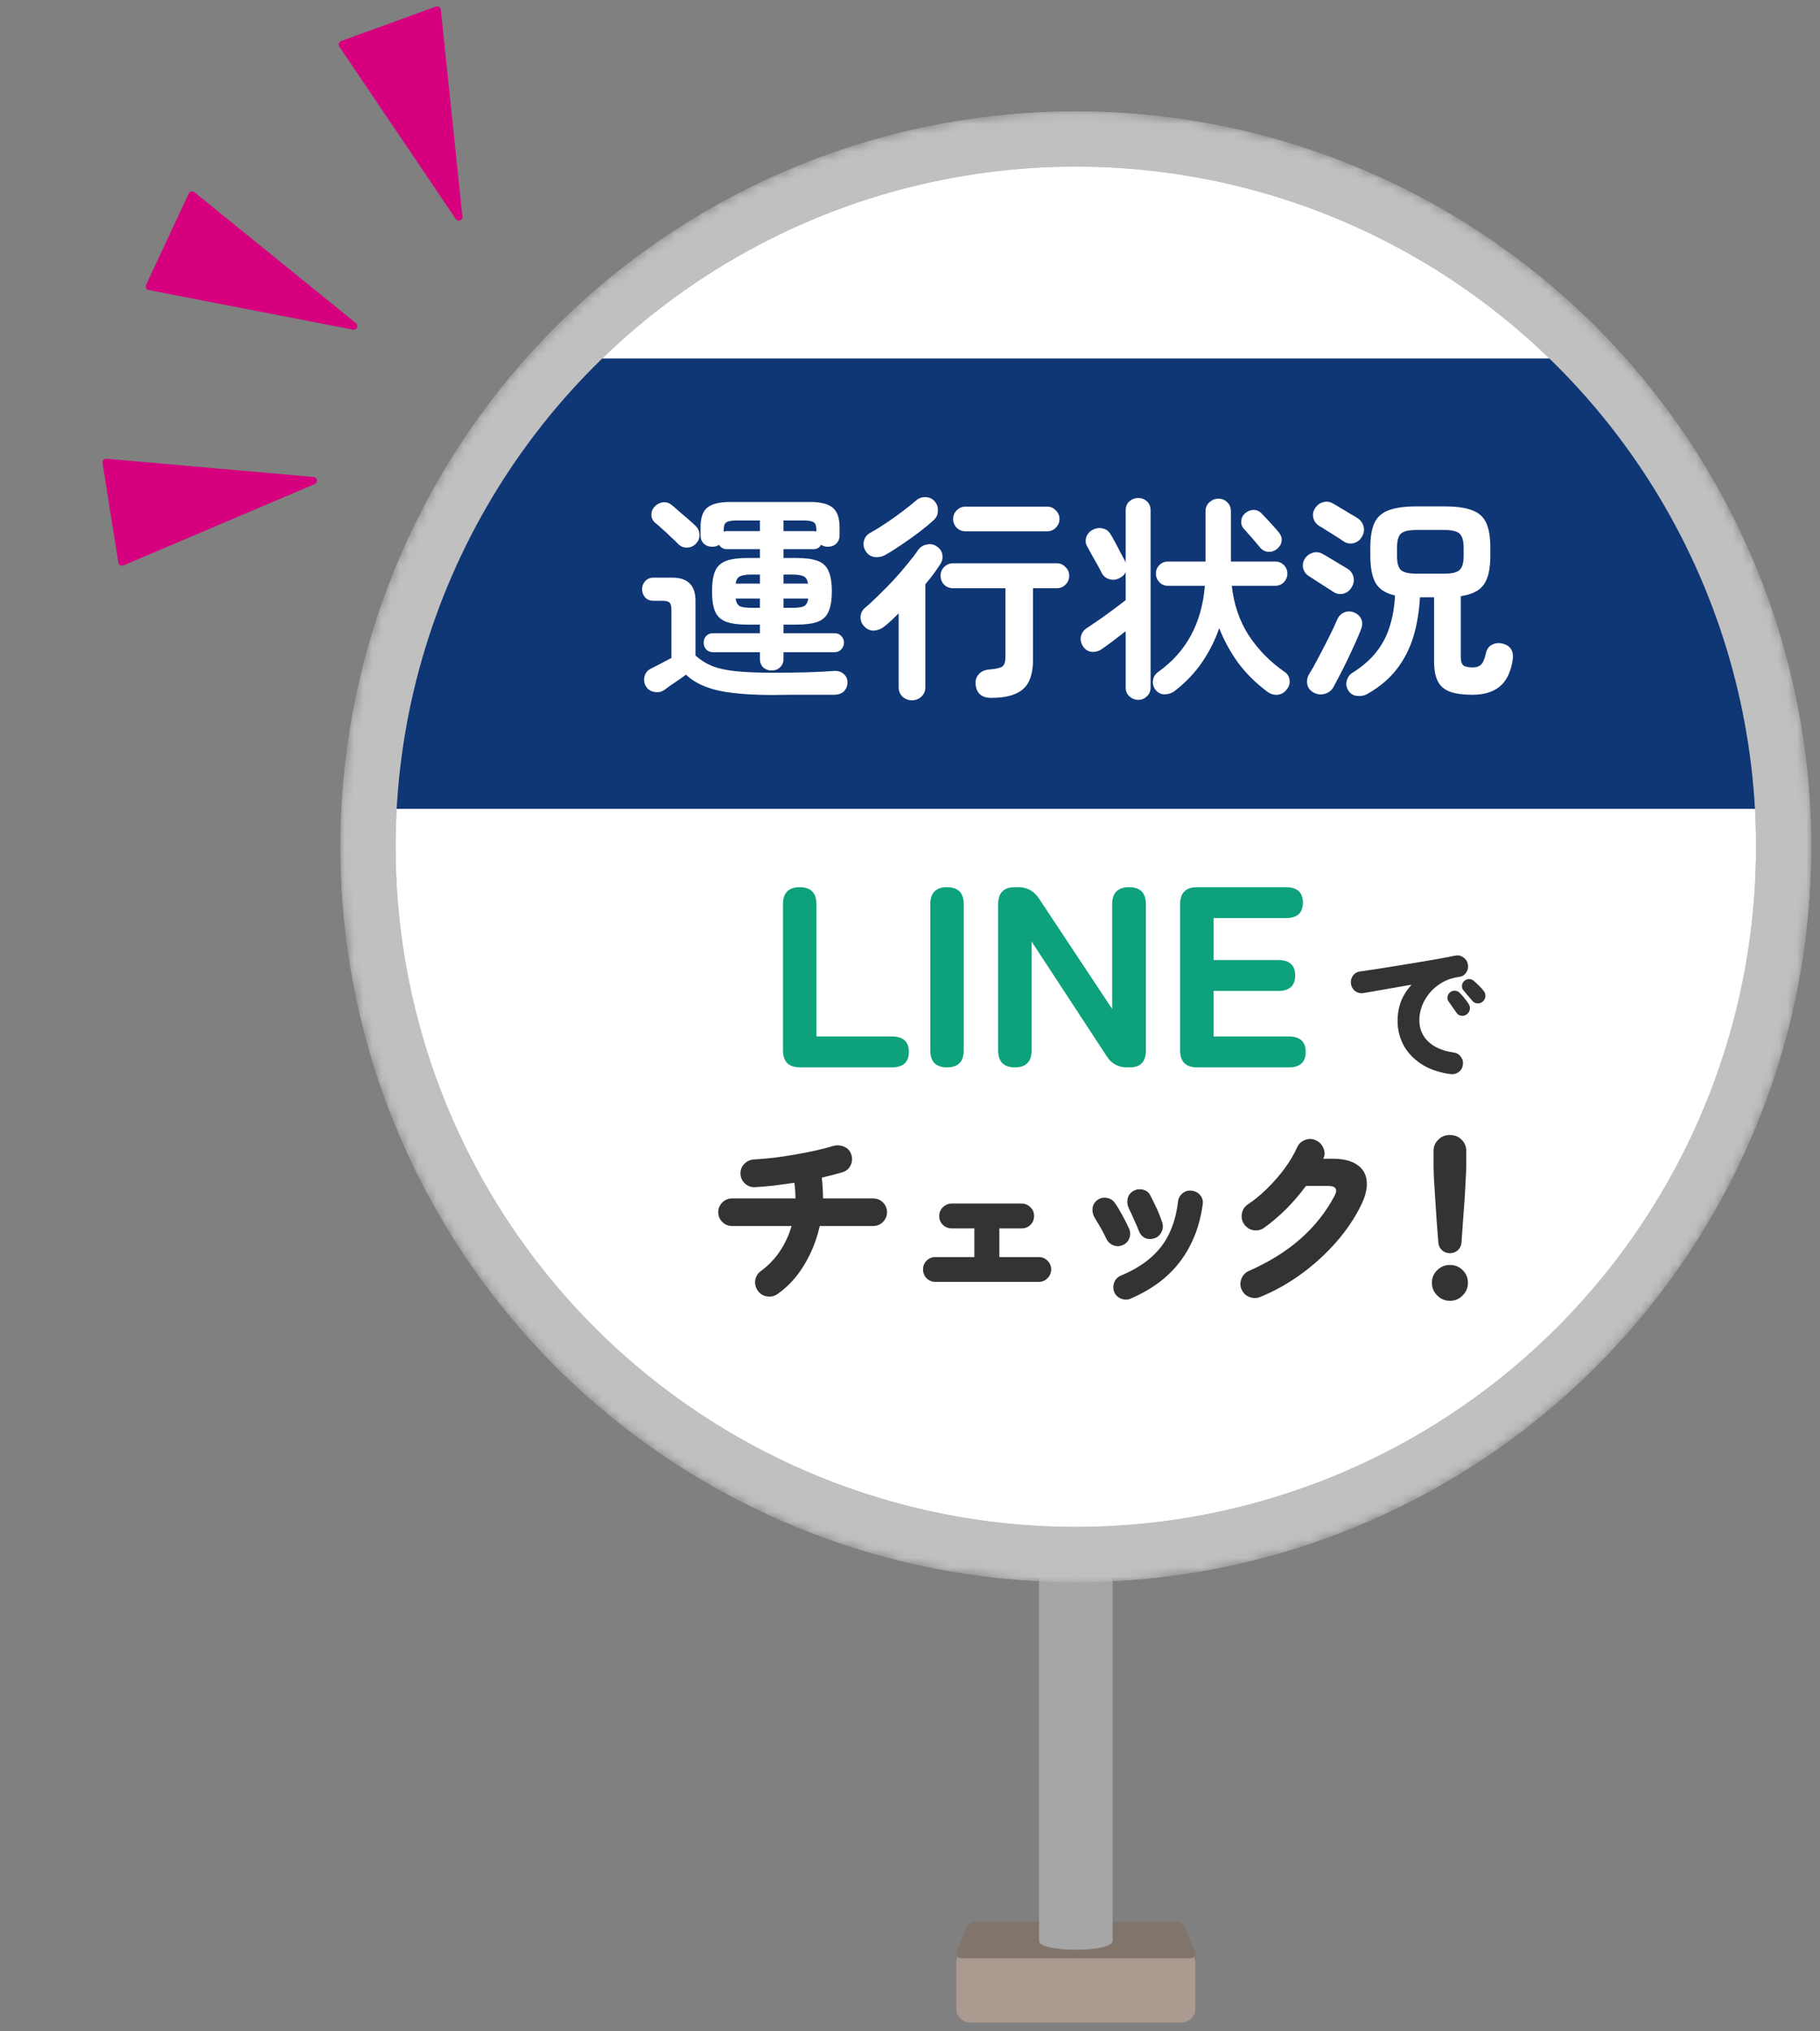 <svg width="198" height="221" viewBox="0 0 198 221" fill="none" xmlns="http://www.w3.org/2000/svg">
<rect x="0" y="0" width="198" height="221" fill="#808080" stroke="none"/>
<path d="M105.627 212.056H128.453C129.328 212.056 130.039 212.709 130.039 213.512V218.6C130.039 219.403 129.328 220.056 128.453 220.056H105.625C104.75 220.056 104.039 219.403 104.039 218.6V213.512C104.039 212.709 104.75 212.056 105.625 212.056H105.627Z" fill="#AA9A90"/>
<path d="M129.997 212.397C130.141 212.76 129.901 213.056 129.464 213.056H104.615C104.177 213.056 103.937 212.76 104.081 212.397L105.153 209.715C105.297 209.352 105.775 209.056 106.213 209.056H127.865C128.303 209.056 128.781 209.352 128.925 209.715L129.997 212.397Z" fill="#81746B"/>
<path d="M121.039 211.17C121.039 212.445 113.039 212.445 113.039 211.17V143.444C113.039 142.169 114.839 141.126 117.039 141.126C119.239 141.126 121.039 142.169 121.039 143.444V211.17Z" fill="#A6A6A7"/>
<mask id="mask0_1243_40" style="mask-type:alpha" maskUnits="userSpaceOnUse" x="37" y="12" width="161" height="161">
<circle cx="117.039" cy="92.126" r="79.5" fill="white" stroke="#9E9E9E"/>
</mask>
<g mask="url(#mask0_1243_40)">
<circle cx="117.039" cy="92.126" r="77" fill="white" stroke="#C0C0C0" stroke-width="6"/>
<path d="M194.002 88H39.002L46.976 60.382L64.42 39H169.581L176.06 45.236L190.515 64.836L194.002 88Z" fill="#0F3675"/>
<path d="M83.943 72.95C83.591 72.95 83.287 72.838 83.031 72.614C82.791 72.374 82.671 72.062 82.671 71.678V70.958H77.583C77.263 70.958 77.007 70.854 76.815 70.646C76.639 70.438 76.551 70.198 76.551 69.926C76.551 69.638 76.639 69.398 76.815 69.206C77.007 68.998 77.263 68.894 77.583 68.894H82.671V67.958H81.279C80.319 67.958 79.559 67.854 78.999 67.646C78.439 67.438 78.039 67.07 77.799 66.542C77.575 66.014 77.463 65.278 77.463 64.334C77.463 63.39 77.575 62.654 77.799 62.126C78.039 61.598 78.439 61.23 78.999 61.022C79.559 60.814 80.319 60.71 81.279 60.71H82.671V59.75H79.095C78.711 59.75 78.423 59.59 78.231 59.27C78.039 59.414 77.783 59.486 77.463 59.486C77.111 59.486 76.815 59.374 76.575 59.15C76.335 58.926 76.215 58.622 76.215 58.238V57.35C76.215 56.342 76.455 55.638 76.935 55.238C77.431 54.822 78.279 54.614 79.479 54.614H88.071C89.271 54.614 90.111 54.822 90.591 55.238C91.087 55.638 91.335 56.342 91.335 57.35V58.238C91.335 58.622 91.215 58.926 90.975 59.15C90.735 59.374 90.431 59.486 90.063 59.486C89.791 59.486 89.543 59.414 89.319 59.27C89.159 59.59 88.879 59.75 88.479 59.75H85.239V60.71H86.655C87.631 60.71 88.399 60.814 88.959 61.022C89.519 61.23 89.911 61.598 90.135 62.126C90.375 62.654 90.495 63.39 90.495 64.334C90.495 65.278 90.375 66.014 90.135 66.542C89.911 67.07 89.519 67.438 88.959 67.646C88.399 67.854 87.631 67.958 86.655 67.958H85.239V68.894H90.783C91.103 68.894 91.351 68.998 91.527 69.206C91.719 69.398 91.815 69.638 91.815 69.926C91.815 70.198 91.719 70.438 91.527 70.646C91.351 70.854 91.103 70.958 90.783 70.958H85.239V71.678C85.239 72.062 85.111 72.374 84.855 72.614C84.615 72.838 84.311 72.95 83.943 72.95ZM84.087 75.614C82.439 75.614 81.015 75.542 79.815 75.398C78.615 75.27 77.591 75.038 76.743 74.702C75.911 74.382 75.207 73.95 74.631 73.406C74.407 73.566 74.135 73.758 73.815 73.982C73.495 74.206 73.191 74.414 72.903 74.606C72.631 74.814 72.423 74.966 72.279 75.062C71.959 75.286 71.591 75.358 71.175 75.278C70.775 75.214 70.471 75.006 70.263 74.654C70.071 74.318 70.023 73.966 70.119 73.598C70.215 73.214 70.439 72.934 70.791 72.758C71.031 72.63 71.375 72.454 71.823 72.23C72.271 71.99 72.679 71.774 73.047 71.582V66.35C73.047 65.966 72.983 65.71 72.855 65.582C72.727 65.438 72.471 65.366 72.087 65.366H71.103C70.719 65.366 70.415 65.246 70.191 65.006C69.967 64.75 69.855 64.446 69.855 64.094C69.855 63.758 69.967 63.47 70.191 63.23C70.415 62.974 70.719 62.846 71.103 62.846H73.143C74.823 62.846 75.663 63.686 75.663 65.366V71.318C76.191 71.798 76.783 72.174 77.439 72.446C78.111 72.718 78.967 72.91 80.007 73.022C81.063 73.134 82.423 73.19 84.087 73.19C85.543 73.19 86.799 73.174 87.855 73.142C88.927 73.11 89.879 73.062 90.711 72.998C91.143 72.966 91.495 73.07 91.767 73.31C92.055 73.55 92.199 73.854 92.199 74.222C92.199 74.606 92.079 74.926 91.839 75.182C91.615 75.438 91.255 75.574 90.759 75.59C90.119 75.59 89.375 75.59 88.527 75.59C87.695 75.59 86.879 75.59 86.079 75.59C85.279 75.606 84.615 75.614 84.087 75.614ZM73.791 59.198C73.599 58.99 73.343 58.742 73.023 58.454C72.719 58.15 72.407 57.862 72.087 57.59C71.783 57.302 71.519 57.07 71.295 56.894C71.023 56.67 70.879 56.39 70.863 56.054C70.847 55.718 70.951 55.422 71.175 55.166C71.415 54.894 71.703 54.726 72.039 54.662C72.391 54.598 72.719 54.678 73.023 54.902C73.247 55.078 73.527 55.318 73.863 55.622C74.199 55.91 74.535 56.198 74.871 56.486C75.207 56.774 75.471 57.014 75.663 57.206C75.935 57.462 76.079 57.782 76.095 58.166C76.111 58.55 75.983 58.878 75.711 59.15C75.455 59.422 75.135 59.566 74.751 59.582C74.367 59.582 74.047 59.454 73.791 59.198ZM78.735 57.83C78.799 57.814 78.855 57.806 78.903 57.806C78.967 57.79 79.031 57.782 79.095 57.782H82.671V56.63H80.031C79.535 56.63 79.191 56.702 78.999 56.846C78.823 56.974 78.735 57.23 78.735 57.614V57.83ZM88.815 57.83V57.614C88.815 57.23 88.727 56.974 88.551 56.846C88.375 56.702 88.031 56.63 87.519 56.63H85.215C85.231 56.678 85.239 56.742 85.239 56.822V57.782H88.479C88.575 57.782 88.687 57.798 88.815 57.83ZM85.239 66.134H86.151C86.759 66.134 87.191 66.078 87.447 65.966C87.703 65.838 87.863 65.558 87.927 65.126H85.239V66.134ZM81.783 66.134H82.671V65.126H80.031C80.095 65.558 80.255 65.838 80.511 65.966C80.767 66.078 81.191 66.134 81.783 66.134ZM85.239 63.494H87.903C87.839 63.078 87.679 62.814 87.423 62.702C87.183 62.574 86.759 62.51 86.151 62.51H85.239V63.494ZM80.031 63.494H82.671V62.51H81.783C81.191 62.51 80.767 62.574 80.511 62.702C80.255 62.814 80.095 63.078 80.031 63.494ZM107.847 75.926C106.807 75.926 106.239 75.446 106.143 74.486C106.095 74.038 106.207 73.662 106.479 73.358C106.751 73.038 107.167 72.862 107.727 72.83C108.431 72.766 108.879 72.654 109.071 72.494C109.279 72.318 109.383 71.974 109.383 71.462V63.998H103.671C103.303 63.998 102.983 63.87 102.711 63.614C102.455 63.342 102.327 63.014 102.327 62.63C102.327 62.262 102.455 61.95 102.711 61.694C102.983 61.422 103.303 61.286 103.671 61.286H114.975C115.343 61.286 115.655 61.422 115.911 61.694C116.183 61.95 116.319 62.262 116.319 62.63C116.319 63.014 116.183 63.342 115.911 63.614C115.655 63.87 115.343 63.998 114.975 63.998H112.383V71.798C112.383 73.302 112.015 74.366 111.279 74.99C110.559 75.614 109.415 75.926 107.847 75.926ZM99.207 76.19C98.807 76.19 98.463 76.054 98.175 75.782C97.903 75.526 97.767 75.182 97.767 74.75V66.734C97.511 66.99 97.255 67.238 96.999 67.478C96.743 67.718 96.495 67.934 96.255 68.126C95.935 68.398 95.559 68.558 95.127 68.606C94.711 68.638 94.343 68.486 94.023 68.15C93.751 67.878 93.615 67.542 93.615 67.142C93.631 66.742 93.783 66.414 94.071 66.158C94.535 65.774 95.031 65.318 95.559 64.79C96.103 64.262 96.647 63.71 97.191 63.134C97.735 62.542 98.239 61.958 98.703 61.382C99.183 60.806 99.575 60.294 99.879 59.846C100.103 59.526 100.415 59.326 100.815 59.246C101.215 59.15 101.575 59.214 101.895 59.438C102.263 59.678 102.471 59.982 102.519 60.35C102.583 60.718 102.503 61.07 102.279 61.406C101.815 62.126 101.279 62.846 100.671 63.566V74.75C100.671 75.182 100.527 75.526 100.239 75.782C99.967 76.054 99.623 76.19 99.207 76.19ZM105.039 57.806C104.671 57.806 104.351 57.678 104.079 57.422C103.823 57.15 103.695 56.83 103.695 56.462C103.695 56.094 103.823 55.782 104.079 55.526C104.351 55.254 104.671 55.118 105.039 55.118H113.919C114.287 55.118 114.599 55.254 114.855 55.526C115.127 55.782 115.263 56.094 115.263 56.462C115.263 56.83 115.127 57.15 114.855 57.422C114.599 57.678 114.287 57.806 113.919 57.806H105.039ZM96.399 60.326C96.031 60.55 95.631 60.646 95.199 60.614C94.783 60.566 94.455 60.366 94.215 60.014C93.975 59.678 93.895 59.31 93.975 58.91C94.055 58.494 94.287 58.182 94.671 57.974C95.167 57.702 95.727 57.358 96.351 56.942C96.975 56.526 97.583 56.094 98.175 55.646C98.767 55.198 99.255 54.806 99.639 54.47C99.943 54.198 100.295 54.07 100.695 54.086C101.095 54.102 101.415 54.246 101.655 54.518C101.927 54.806 102.055 55.15 102.039 55.55C102.039 55.95 101.895 56.286 101.607 56.558C101.159 56.974 100.631 57.414 100.023 57.878C99.431 58.326 98.815 58.766 98.175 59.198C97.551 59.63 96.959 60.006 96.399 60.326ZM137.871 75.254C136.607 74.31 135.543 73.254 134.679 72.086C133.831 70.902 133.151 69.654 132.639 68.342C132.191 69.654 131.567 70.894 130.767 72.062C129.983 73.214 128.991 74.254 127.791 75.182C127.471 75.422 127.103 75.542 126.687 75.542C126.287 75.542 125.951 75.366 125.679 75.014C125.455 74.694 125.375 74.35 125.439 73.982C125.503 73.614 125.695 73.318 126.015 73.094C129.055 70.934 130.743 67.814 131.079 63.734H127.047C126.695 63.734 126.391 63.606 126.135 63.35C125.879 63.078 125.751 62.766 125.751 62.414C125.751 62.046 125.879 61.734 126.135 61.478C126.391 61.222 126.695 61.094 127.047 61.094H131.151V55.646C131.151 55.214 131.295 54.878 131.583 54.638C131.871 54.382 132.191 54.254 132.543 54.254C132.927 54.254 133.247 54.382 133.503 54.638C133.775 54.878 133.911 55.214 133.911 55.646V61.094H138.735C139.103 61.094 139.415 61.222 139.671 61.478C139.927 61.734 140.055 62.046 140.055 62.414C140.055 62.766 139.927 63.078 139.671 63.35C139.415 63.606 139.103 63.734 138.735 63.734H134.007C134.231 65.766 134.847 67.566 135.855 69.134C136.879 70.686 138.175 72.006 139.743 73.094C140.063 73.302 140.247 73.598 140.295 73.982C140.343 74.366 140.239 74.71 139.983 75.014C139.711 75.366 139.375 75.558 138.975 75.59C138.591 75.622 138.223 75.51 137.871 75.254ZM123.831 76.142C123.463 76.142 123.143 76.014 122.871 75.758C122.599 75.518 122.463 75.198 122.463 74.798V68.678C122.015 69.03 121.535 69.398 121.023 69.782C120.527 70.15 120.127 70.438 119.823 70.646C119.471 70.87 119.095 70.958 118.695 70.91C118.295 70.846 117.983 70.614 117.759 70.214C117.567 69.862 117.519 69.51 117.615 69.158C117.711 68.806 117.927 68.526 118.263 68.318C118.487 68.174 118.783 67.974 119.151 67.718C119.535 67.462 119.935 67.182 120.351 66.878C120.767 66.574 121.159 66.286 121.527 66.014C121.911 65.726 122.223 65.486 122.463 65.294V62.222C122.367 62.494 122.143 62.718 121.791 62.894C121.439 63.086 121.071 63.126 120.687 63.014C120.303 62.902 120.023 62.67 119.847 62.318C119.751 62.11 119.599 61.822 119.391 61.454C119.183 61.086 118.975 60.718 118.767 60.35C118.575 59.982 118.423 59.702 118.311 59.51C118.103 59.19 118.055 58.846 118.167 58.478C118.279 58.11 118.519 57.83 118.887 57.638C119.255 57.446 119.615 57.398 119.967 57.494C120.335 57.574 120.623 57.79 120.831 58.142C120.959 58.35 121.127 58.646 121.335 59.03C121.543 59.414 121.743 59.798 121.935 60.182C122.143 60.55 122.295 60.83 122.391 61.022L122.463 61.238V55.526C122.463 55.11 122.599 54.782 122.871 54.542C123.143 54.302 123.463 54.182 123.831 54.182C124.199 54.182 124.511 54.302 124.767 54.542C125.039 54.782 125.175 55.11 125.175 55.526V74.798C125.175 75.198 125.039 75.518 124.767 75.758C124.511 76.014 124.199 76.142 123.831 76.142ZM138.927 59.726C138.655 59.95 138.335 60.054 137.967 60.038C137.599 60.006 137.303 59.846 137.079 59.558C136.967 59.414 136.799 59.214 136.575 58.958C136.351 58.686 136.119 58.422 135.879 58.166C135.655 57.894 135.471 57.686 135.327 57.542C135.103 57.286 135.007 56.99 135.039 56.654C135.071 56.318 135.215 56.046 135.471 55.838C135.743 55.598 136.047 55.478 136.383 55.478C136.719 55.478 137.015 55.614 137.271 55.886C137.415 56.03 137.607 56.23 137.847 56.486C138.087 56.742 138.319 56.998 138.543 57.254C138.783 57.51 138.951 57.702 139.047 57.83C139.335 58.15 139.463 58.478 139.431 58.814C139.415 59.15 139.247 59.454 138.927 59.726ZM160.191 75.59C159.167 75.59 158.351 75.478 157.743 75.254C157.135 75.03 156.695 74.654 156.423 74.126C156.151 73.598 156.015 72.87 156.015 71.942V64.982H154.479C154.399 66.486 154.167 67.894 153.783 69.206C153.399 70.502 152.807 71.678 152.007 72.734C151.207 73.79 150.143 74.702 148.815 75.47C148.463 75.678 148.071 75.758 147.639 75.71C147.223 75.678 146.903 75.478 146.679 75.11C146.471 74.79 146.415 74.446 146.511 74.078C146.607 73.694 146.807 73.406 147.111 73.214C148.231 72.51 149.111 71.742 149.751 70.91C150.407 70.078 150.887 69.158 151.191 68.15C151.511 67.142 151.703 66.022 151.767 64.79C150.775 64.566 150.079 64.126 149.679 63.47C149.279 62.798 149.079 61.798 149.079 60.47V59.606C149.079 58.438 149.231 57.526 149.535 56.87C149.855 56.214 150.383 55.758 151.119 55.502C151.855 55.23 152.839 55.094 154.071 55.094H157.119C158.399 55.094 159.399 55.23 160.119 55.502C160.855 55.758 161.375 56.214 161.679 56.87C161.983 57.526 162.135 58.438 162.135 59.606V60.47C162.135 61.91 161.895 62.958 161.415 63.614C160.951 64.27 160.119 64.686 158.919 64.862V71.438C158.919 71.934 159.015 72.254 159.207 72.398C159.399 72.542 159.743 72.614 160.239 72.614C160.607 72.614 160.895 72.518 161.103 72.326C161.327 72.134 161.511 71.718 161.655 71.078C161.751 70.63 161.975 70.318 162.327 70.142C162.695 69.95 163.103 69.918 163.551 70.046C163.983 70.174 164.279 70.398 164.439 70.718C164.599 71.022 164.639 71.398 164.559 71.846C164.351 73.158 163.879 74.11 163.143 74.702C162.423 75.294 161.439 75.59 160.191 75.59ZM154.071 62.414H157.119C157.967 62.414 158.527 62.278 158.799 62.006C159.087 61.734 159.231 61.222 159.231 60.47V59.606C159.231 58.854 159.087 58.342 158.799 58.07C158.527 57.798 157.967 57.662 157.119 57.662H154.071C153.239 57.662 152.679 57.798 152.391 58.07C152.119 58.342 151.983 58.854 151.983 59.606V60.47C151.983 61.222 152.119 61.734 152.391 62.006C152.679 62.278 153.239 62.414 154.071 62.414ZM142.911 75.35C142.511 75.126 142.279 74.814 142.215 74.414C142.151 74.014 142.231 73.638 142.455 73.286C142.759 72.806 143.095 72.206 143.463 71.486C143.847 70.766 144.223 70.038 144.591 69.302C144.959 68.566 145.255 67.934 145.479 67.406C145.639 67.038 145.887 66.782 146.223 66.638C146.575 66.478 146.943 66.478 147.327 66.638C147.695 66.798 147.951 67.038 148.095 67.358C148.239 67.678 148.231 68.046 148.071 68.462C147.911 68.878 147.703 69.374 147.447 69.95C147.191 70.51 146.919 71.094 146.631 71.702C146.343 72.31 146.055 72.886 145.767 73.43C145.495 73.958 145.263 74.398 145.071 74.75C144.847 75.134 144.527 75.382 144.111 75.494C143.695 75.606 143.295 75.558 142.911 75.35ZM146.151 58.886C145.975 58.758 145.719 58.59 145.383 58.382C145.047 58.158 144.703 57.942 144.351 57.734C144.015 57.51 143.743 57.342 143.535 57.23C143.215 57.038 142.999 56.758 142.887 56.39C142.791 56.022 142.839 55.678 143.031 55.358C143.239 55.006 143.519 54.774 143.871 54.662C144.223 54.534 144.575 54.558 144.927 54.734C145.151 54.846 145.439 55.014 145.791 55.238C146.159 55.446 146.519 55.662 146.871 55.886C147.239 56.094 147.519 56.262 147.711 56.39C148.063 56.63 148.279 56.95 148.359 57.35C148.439 57.734 148.359 58.11 148.119 58.478C147.911 58.798 147.615 59.006 147.231 59.102C146.847 59.182 146.487 59.11 146.151 58.886ZM145.047 64.382C144.855 64.254 144.591 64.086 144.255 63.878C143.919 63.654 143.583 63.438 143.247 63.23C142.911 63.006 142.639 62.83 142.431 62.702C142.111 62.51 141.895 62.238 141.783 61.886C141.687 61.518 141.735 61.166 141.927 60.83C142.135 60.494 142.415 60.27 142.767 60.158C143.119 60.03 143.471 60.054 143.823 60.23C144.047 60.342 144.335 60.51 144.687 60.734C145.055 60.942 145.415 61.158 145.767 61.382C146.135 61.59 146.415 61.758 146.607 61.886C146.959 62.11 147.175 62.422 147.255 62.822C147.335 63.206 147.255 63.582 147.015 63.95C146.807 64.286 146.503 64.502 146.103 64.598C145.719 64.678 145.367 64.606 145.047 64.382Z" fill="white"/>
<path d="M87.031 116.126C85.799 116.126 85.183 115.51 85.183 114.278V98.374C85.183 97.142 85.79 96.526 87.003 96.526C88.216 96.526 88.823 97.142 88.823 98.374V112.766H97.027C98.259 112.766 98.875 113.326 98.875 114.446C98.875 115.566 98.259 116.126 97.027 116.126H87.031ZM103.026 116.126C101.813 116.126 101.206 115.51 101.206 114.278V98.374C101.206 97.142 101.813 96.526 103.026 96.526C104.24 96.526 104.846 97.142 104.846 98.374V114.278C104.846 115.51 104.24 116.126 103.026 116.126ZM110.409 116.126C109.196 116.126 108.589 115.51 108.589 114.278V98.374C108.589 97.142 109.196 96.526 110.409 96.526H110.801C111.735 96.526 112.472 96.928 113.013 97.73L120.993 109.77V98.374C120.993 97.142 121.609 96.526 122.841 96.526C124.055 96.526 124.661 97.142 124.661 98.374V114.278C124.661 115.51 124.083 116.126 122.925 116.126H122.617C121.647 116.126 120.909 115.725 120.405 114.922L112.229 102.434V114.278C112.229 115.51 111.623 116.126 110.409 116.126ZM130.234 116.126C129.002 116.126 128.386 115.51 128.386 114.278V98.374C128.386 97.142 129.002 96.526 130.234 96.526H139.894C141.126 96.526 141.742 97.086 141.742 98.206C141.742 99.326 141.126 99.886 139.894 99.886H132.026V104.45H139.054C140.286 104.45 140.902 105.01 140.902 106.13C140.902 107.25 140.286 107.81 139.054 107.81H132.026V112.766H140.202C141.434 112.766 142.05 113.326 142.05 114.446C142.05 115.566 141.434 116.126 140.202 116.126H130.234Z" fill="#0DA17C"/>
<path d="M157.803 116.862C156.502 116.681 155.424 116.302 154.571 115.726C153.718 115.15 153.083 114.462 152.667 113.662C152.251 112.852 152.043 111.998 152.043 111.102C152.043 110.313 152.171 109.588 152.427 108.926C152.694 108.265 153.072 107.668 153.563 107.134C152.87 107.252 152.192 107.369 151.531 107.486C150.87 107.604 150.262 107.71 149.707 107.806C149.152 107.902 148.688 107.982 148.315 108.046C147.995 108.1 147.702 108.03 147.435 107.838C147.179 107.636 147.024 107.374 146.971 107.054C146.928 106.724 146.998 106.425 147.179 106.158C147.371 105.892 147.632 105.737 147.963 105.694C148.422 105.63 149.003 105.545 149.707 105.438C150.422 105.321 151.184 105.198 151.995 105.07C152.816 104.932 153.632 104.798 154.443 104.67C155.254 104.532 156 104.404 156.683 104.286C157.366 104.158 157.915 104.052 158.331 103.966C158.64 103.902 158.928 103.966 159.195 104.158C159.462 104.34 159.627 104.585 159.691 104.894C159.755 105.204 159.702 105.497 159.531 105.774C159.371 106.052 159.131 106.217 158.811 106.27C158.096 106.366 157.467 106.569 156.923 106.878C156.379 107.188 155.92 107.566 155.547 108.014C155.174 108.462 154.891 108.942 154.699 109.454C154.507 109.966 154.411 110.473 154.411 110.974C154.411 111.924 154.736 112.708 155.387 113.326C156.038 113.945 156.955 114.34 158.139 114.51C158.47 114.553 158.731 114.708 158.923 114.974C159.126 115.241 159.2 115.534 159.147 115.854C159.104 116.185 158.95 116.446 158.683 116.638C158.427 116.83 158.134 116.905 157.803 116.862ZM161.323 108.958C161.163 109.108 160.966 109.177 160.731 109.166C160.507 109.156 160.32 109.06 160.171 108.878C160.064 108.761 159.91 108.58 159.707 108.334C159.504 108.089 159.328 107.881 159.179 107.71C159.083 107.593 159.04 107.433 159.051 107.23C159.062 107.028 159.147 106.857 159.307 106.718C159.435 106.601 159.595 106.537 159.787 106.526C159.979 106.516 160.15 106.569 160.299 106.686C160.47 106.825 160.662 107.001 160.875 107.214C161.099 107.428 161.28 107.63 161.419 107.822C161.558 107.993 161.616 108.185 161.595 108.398C161.584 108.612 161.494 108.798 161.323 108.958ZM159.563 110.366C159.392 110.494 159.195 110.542 158.971 110.51C158.747 110.478 158.571 110.366 158.443 110.174C158.358 110.036 158.219 109.838 158.027 109.582C157.846 109.316 157.691 109.092 157.563 108.91C157.478 108.782 157.451 108.622 157.483 108.43C157.515 108.228 157.616 108.062 157.787 107.934C157.926 107.828 158.091 107.78 158.283 107.79C158.475 107.801 158.64 107.87 158.779 107.998C158.939 108.148 159.115 108.345 159.307 108.59C159.51 108.825 159.67 109.044 159.787 109.246C159.904 109.438 159.942 109.636 159.899 109.838C159.867 110.041 159.755 110.217 159.563 110.366ZM84.619 140.766C84.272 141.02 83.886 141.113 83.459 141.046C83.046 140.993 82.712 140.793 82.459 140.446C82.206 140.1 82.106 139.72 82.159 139.306C82.226 138.88 82.432 138.54 82.779 138.286C83.592 137.686 84.279 136.973 84.839 136.146C85.399 135.306 85.826 134.386 86.119 133.386H79.639C79.226 133.386 78.872 133.24 78.579 132.946C78.286 132.653 78.139 132.3 78.139 131.886C78.139 131.473 78.286 131.12 78.579 130.826C78.872 130.533 79.226 130.386 79.639 130.386H86.539C86.539 129.826 86.499 129.26 86.419 128.686C85.672 128.793 84.932 128.893 84.199 128.986C83.466 129.066 82.779 129.126 82.139 129.166C81.726 129.18 81.359 129.046 81.039 128.766C80.732 128.473 80.572 128.12 80.559 127.706C80.546 127.28 80.686 126.92 80.979 126.626C81.272 126.32 81.632 126.16 82.059 126.146C82.699 126.106 83.392 126.046 84.139 125.966C84.886 125.873 85.646 125.76 86.419 125.626C87.206 125.493 87.959 125.346 88.679 125.186C89.399 125.026 90.046 124.86 90.619 124.686C91.019 124.566 91.412 124.586 91.799 124.746C92.186 124.893 92.452 125.166 92.599 125.566C92.746 125.966 92.732 126.36 92.559 126.746C92.386 127.133 92.092 127.393 91.679 127.526C91.372 127.62 91.019 127.72 90.619 127.826C90.232 127.92 89.826 128.02 89.399 128.126C89.452 128.5 89.486 128.873 89.499 129.246C89.526 129.62 89.539 130 89.539 130.386H94.999C95.412 130.386 95.766 130.533 96.059 130.826C96.352 131.12 96.499 131.473 96.499 131.886C96.499 132.3 96.352 132.653 96.059 132.946C95.766 133.24 95.412 133.386 94.999 133.386H89.179C88.846 134.893 88.286 136.3 87.499 137.606C86.726 138.9 85.766 139.953 84.619 140.766ZM101.759 139.466C101.386 139.466 101.066 139.333 100.799 139.066C100.546 138.8 100.419 138.48 100.419 138.106C100.419 137.733 100.546 137.42 100.799 137.166C101.066 136.9 101.386 136.766 101.759 136.766H105.999V133.646H103.539C103.166 133.646 102.846 133.52 102.579 133.266C102.312 133 102.179 132.68 102.179 132.306C102.179 131.92 102.312 131.6 102.579 131.346C102.846 131.08 103.166 130.946 103.539 130.946H111.139C111.526 130.946 111.846 131.08 112.099 131.346C112.366 131.6 112.499 131.92 112.499 132.306C112.499 132.68 112.366 133 112.099 133.266C111.846 133.52 111.526 133.646 111.139 133.646H108.719V136.766H112.999C113.386 136.766 113.706 136.9 113.959 137.166C114.226 137.42 114.359 137.733 114.359 138.106C114.359 138.48 114.226 138.8 113.959 139.066C113.706 139.333 113.386 139.466 112.999 139.466H101.759ZM122.999 141.286C122.666 141.433 122.319 141.433 121.959 141.286C121.612 141.153 121.366 140.913 121.219 140.566C121.086 140.22 121.086 139.873 121.219 139.526C121.352 139.18 121.592 138.933 121.939 138.786C123.272 138.226 124.366 137.566 125.219 136.806C126.086 136.046 126.752 135.166 127.219 134.166C127.699 133.153 128.012 132 128.159 130.706C128.212 130.333 128.386 130.033 128.679 129.806C128.972 129.58 129.306 129.493 129.679 129.546C130.066 129.6 130.372 129.773 130.599 130.066C130.826 130.36 130.906 130.693 130.839 131.066C130.519 133.426 129.712 135.473 128.419 137.206C127.139 138.926 125.332 140.286 122.999 141.286ZM125.579 134.726C125.219 134.846 124.879 134.833 124.559 134.686C124.252 134.526 124.032 134.273 123.899 133.926C123.752 133.54 123.566 133.106 123.339 132.626C123.126 132.133 122.946 131.74 122.799 131.446C122.639 131.1 122.599 130.753 122.679 130.406C122.759 130.046 122.959 129.773 123.279 129.586C123.599 129.4 123.946 129.346 124.319 129.426C124.692 129.506 124.966 129.713 125.139 130.046C125.339 130.433 125.559 130.88 125.799 131.386C126.039 131.893 126.252 132.433 126.439 133.006C126.559 133.366 126.532 133.713 126.359 134.046C126.199 134.38 125.939 134.606 125.579 134.726ZM122.139 135.466C121.806 135.613 121.466 135.62 121.119 135.486C120.772 135.34 120.519 135.1 120.359 134.766C120.146 134.313 119.919 133.88 119.679 133.466C119.439 133.053 119.239 132.72 119.079 132.466C118.892 132.146 118.819 131.806 118.859 131.446C118.912 131.073 119.086 130.78 119.379 130.566C119.686 130.34 120.026 130.26 120.399 130.326C120.772 130.38 121.066 130.56 121.279 130.866C121.546 131.24 121.826 131.7 122.119 132.246C122.412 132.78 122.652 133.26 122.839 133.686C122.986 134.033 122.992 134.38 122.859 134.726C122.726 135.073 122.486 135.32 122.139 135.466ZM137.099 141.106C136.712 141.266 136.319 141.266 135.919 141.106C135.532 140.96 135.252 140.693 135.079 140.306C134.906 139.92 134.899 139.526 135.059 139.126C135.219 138.726 135.492 138.44 135.879 138.266C140.212 136.373 143.319 133.646 145.199 130.086C145.559 129.38 145.319 129.026 144.479 129.026H142.079C141.452 129.88 140.752 130.7 139.979 131.486C139.206 132.26 138.386 132.96 137.519 133.586C137.172 133.826 136.786 133.913 136.359 133.846C135.946 133.766 135.612 133.553 135.359 133.206C135.119 132.86 135.032 132.473 135.099 132.046C135.179 131.62 135.392 131.286 135.739 131.046C136.446 130.58 137.146 130.006 137.839 129.326C138.546 128.633 139.186 127.9 139.759 127.126C140.332 126.34 140.786 125.573 141.119 124.826C141.292 124.44 141.579 124.173 141.979 124.026C142.379 123.866 142.772 123.88 143.159 124.066C143.546 124.24 143.819 124.526 143.979 124.926C144.152 125.313 144.146 125.693 143.959 126.066H144.959C146.106 126.066 146.992 126.28 147.619 126.706C148.246 127.12 148.599 127.7 148.679 128.446C148.772 129.193 148.586 130.053 148.119 131.026C147.426 132.466 146.506 133.84 145.359 135.146C144.226 136.44 142.952 137.6 141.539 138.626C140.126 139.653 138.646 140.48 137.099 141.106ZM157.739 136.346C157.406 136.346 157.119 136.24 156.879 136.026C156.639 135.8 156.506 135.52 156.479 135.186C156.426 134.48 156.366 133.713 156.299 132.886C156.246 132.046 156.192 131.226 156.139 130.426C156.086 129.613 156.039 128.88 155.999 128.226C155.972 127.56 155.959 127.046 155.959 126.686V125.206C155.959 124.74 156.126 124.34 156.459 124.006C156.792 123.66 157.219 123.486 157.739 123.486C158.259 123.486 158.686 123.66 159.019 124.006C159.352 124.34 159.519 124.74 159.519 125.206V126.686C159.519 127.046 159.499 127.56 159.459 128.226C159.432 128.88 159.392 129.613 159.339 130.426C159.286 131.226 159.226 132.046 159.159 132.886C159.106 133.713 159.052 134.48 158.999 135.186C158.972 135.52 158.839 135.8 158.599 136.026C158.359 136.24 158.072 136.346 157.739 136.346ZM157.739 141.526C157.206 141.526 156.746 141.333 156.359 140.946C155.972 140.56 155.779 140.1 155.779 139.566C155.779 139.02 155.972 138.56 156.359 138.186C156.746 137.813 157.206 137.626 157.739 137.626C158.286 137.626 158.746 137.813 159.119 138.186C159.506 138.56 159.699 139.02 159.699 139.566C159.699 140.1 159.506 140.56 159.119 140.946C158.746 141.333 158.286 141.526 157.739 141.526Z" fill="#333333"/>
<circle cx="117.039" cy="92.126" r="77" stroke="#C0C0C0" stroke-width="6"/>
</g>
<path d="M34.245 52.663C34.628 52.5 34.539 51.933 34.124 51.896L11.585 49.91C11.326 49.887 11.114 50.114 11.155 50.371L12.872 61.211C12.912 61.468 13.184 61.619 13.423 61.517L34.245 52.663Z" fill="#D6007F"/>
<path d="M49.577 23.82C49.81 24.165 50.349 23.969 50.306 23.555L47.955 1.051C47.928 0.792 47.665 0.628 47.42 0.717L37.107 4.47C36.862 4.559 36.767 4.855 36.912 5.07L49.577 23.82Z" fill="#D6007F"/>
<path d="M38.393 35.862C38.801 35.941 39.044 35.42 38.721 35.158L21.146 20.908C20.944 20.744 20.641 20.814 20.531 21.049L15.893 30.997C15.783 31.232 15.924 31.509 16.179 31.558L38.393 35.862Z" fill="#D6007F"/>
</svg>

